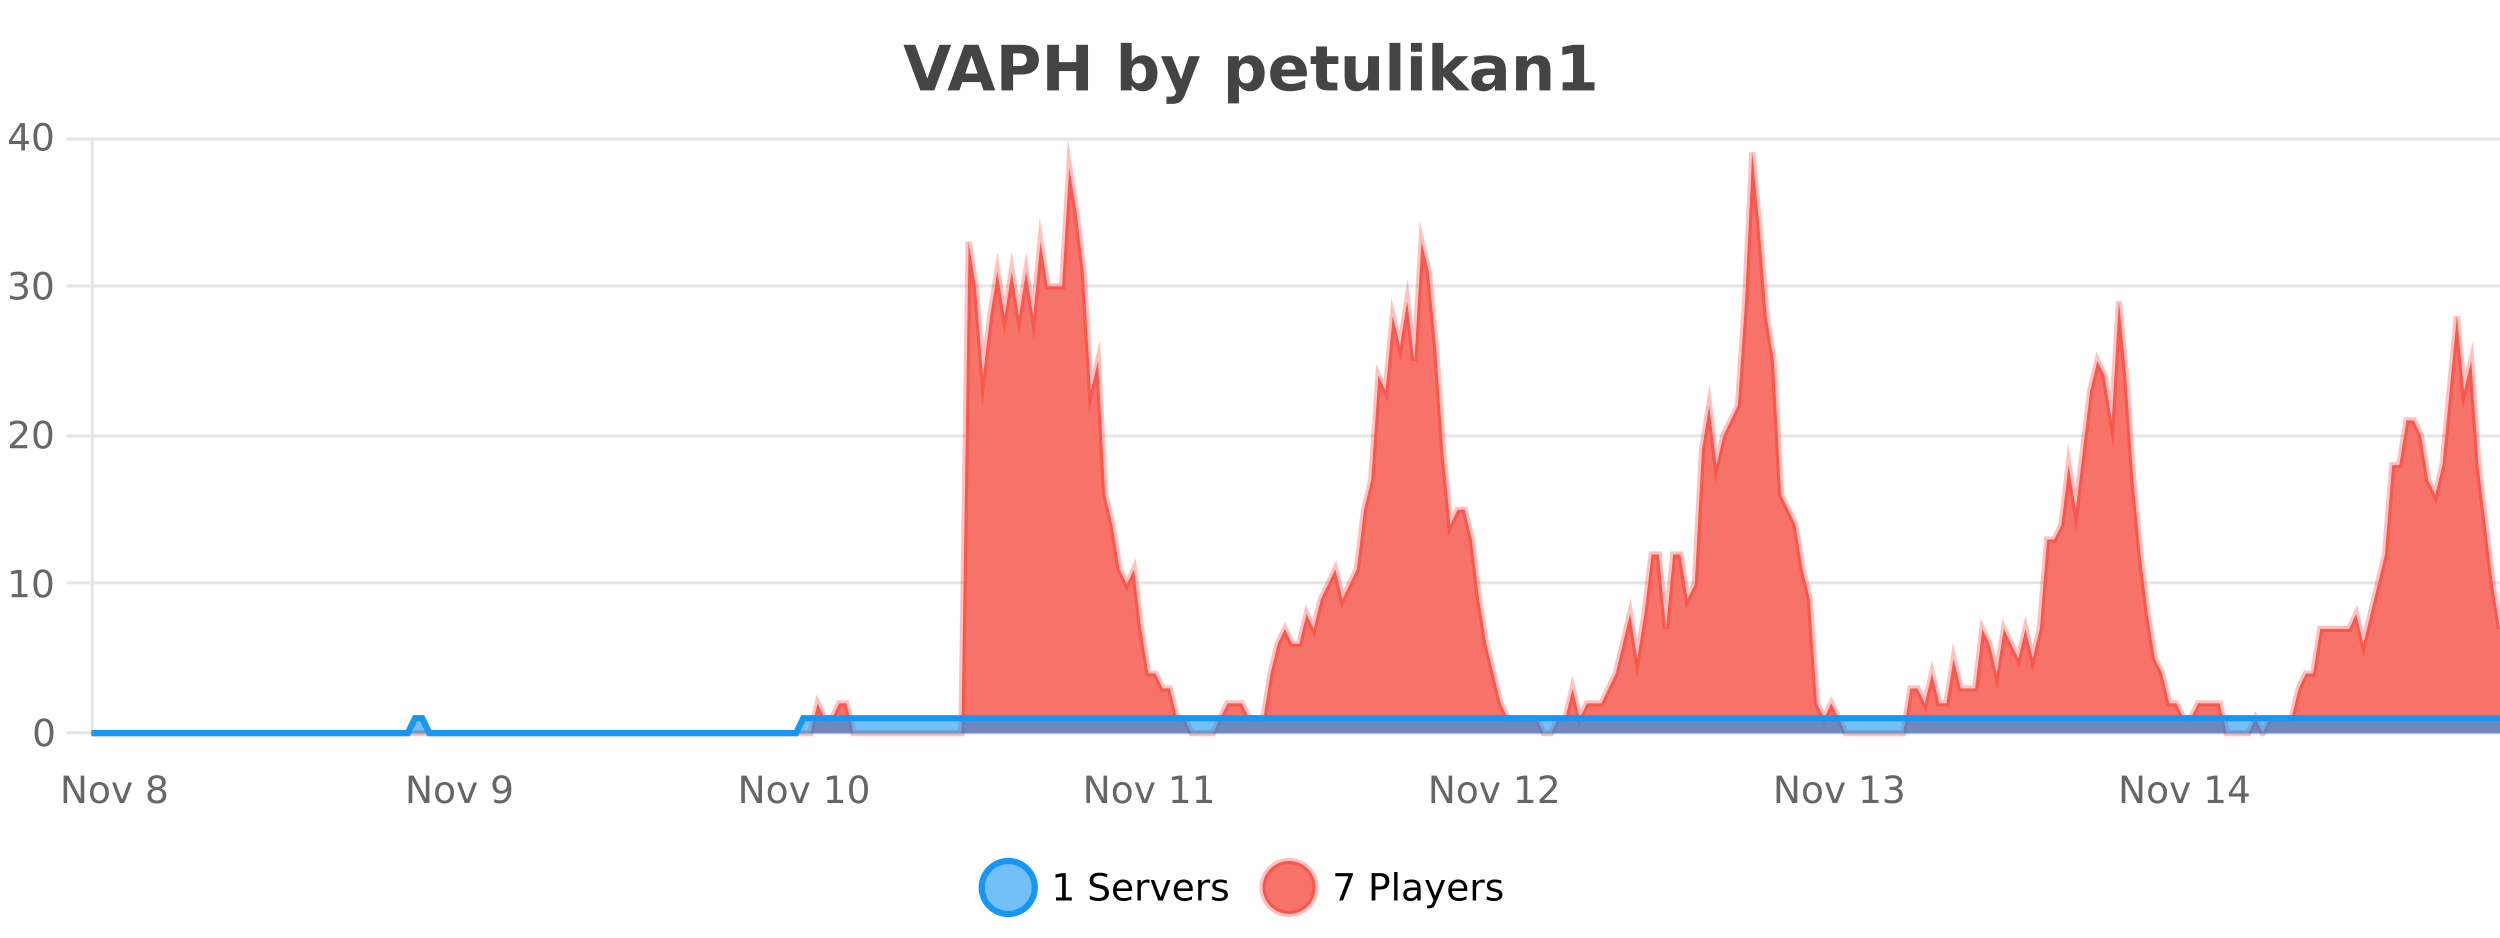 <?xml version="1.0" encoding="UTF-8"?>
<svg xmlns="http://www.w3.org/2000/svg" xmlns:xlink="http://www.w3.org/1999/xlink" width="800pt" height="300pt" viewBox="0 0 800 300" version="1.1">
<defs>
<clipPath id="clip1">
  <path d="M 285 263 L 360 263 L 360 300 L 285 300 Z M 285 263 "/>
</clipPath>
<clipPath id="clip2">
  <path d="M 375 263 L 450 263 L 450 300 L 375 300 Z M 375 263 "/>
</clipPath>
<clipPath id="clip3">
  <path d="M 29.27 48 L 800 48 L 800 234.602 L 29.27 234.602 Z M 29.27 48 "/>
</clipPath>
<clipPath id="clip4">
  <path d="M 28.27 43 L 800 43 L 800 235.602 L 28.27 235.602 Z M 28.27 43 "/>
</clipPath>
<clipPath id="clip5">
  <path d="M 29.27 229 L 800 229 L 800 234.602 L 29.27 234.602 Z M 29.27 229 "/>
</clipPath>
<clipPath id="clip6">
  <path d="M 28.27 201 L 800 201 L 800 235.602 L 28.27 235.602 Z M 28.27 201 "/>
</clipPath>
</defs>
<g id="surface85096">
<rect x="0" y="0" width="800" height="300" style="fill:rgb(100%,100%,100%);fill-opacity:1;stroke:none;"/>
<path style="fill:none;stroke-width:1;stroke-linecap:butt;stroke-linejoin:miter;stroke:rgb(0%,0%,0%);stroke-opacity:0.098;stroke-miterlimit:10;" d="M 30 234.5 L 800 234.5 "/>
<path style="fill:none;stroke-width:1;stroke-linecap:butt;stroke-linejoin:miter;stroke:rgb(0%,0%,0%);stroke-opacity:0.098;stroke-miterlimit:10;" d="M 21.27 234.5 L 29 234.5 "/>
<path style="fill:none;stroke-width:1;stroke-linecap:butt;stroke-linejoin:miter;stroke:rgb(0%,0%,0%);stroke-opacity:0.098;stroke-miterlimit:10;" d="M 30 186.5 L 800 186.5 "/>
<path style="fill:none;stroke-width:1;stroke-linecap:butt;stroke-linejoin:miter;stroke:rgb(0%,0%,0%);stroke-opacity:0.098;stroke-miterlimit:10;" d="M 21.27 186.5 L 29 186.5 "/>
<path style="fill:none;stroke-width:1;stroke-linecap:butt;stroke-linejoin:miter;stroke:rgb(0%,0%,0%);stroke-opacity:0.098;stroke-miterlimit:10;" d="M 30 139.5 L 800 139.5 "/>
<path style="fill:none;stroke-width:1;stroke-linecap:butt;stroke-linejoin:miter;stroke:rgb(0%,0%,0%);stroke-opacity:0.098;stroke-miterlimit:10;" d="M 21.27 139.5 L 29 139.5 "/>
<path style="fill:none;stroke-width:1;stroke-linecap:butt;stroke-linejoin:miter;stroke:rgb(0%,0%,0%);stroke-opacity:0.098;stroke-miterlimit:10;" d="M 30 91.5 L 800 91.5 "/>
<path style="fill:none;stroke-width:1;stroke-linecap:butt;stroke-linejoin:miter;stroke:rgb(0%,0%,0%);stroke-opacity:0.098;stroke-miterlimit:10;" d="M 21.27 91.5 L 29 91.5 "/>
<path style="fill:none;stroke-width:1;stroke-linecap:butt;stroke-linejoin:miter;stroke:rgb(0%,0%,0%);stroke-opacity:0.098;stroke-miterlimit:10;" d="M 30 44.5 L 800 44.5 "/>
<path style="fill:none;stroke-width:1;stroke-linecap:butt;stroke-linejoin:miter;stroke:rgb(0%,0%,0%);stroke-opacity:0.098;stroke-miterlimit:10;" d="M 21.27 44.5 L 29 44.5 "/>
<path style=" stroke:none;fill-rule:nonzero;fill:rgb(9.02%,58.824%,95.294%);fill-opacity:0.6;" d="M 331.121 284 C 331.121 288.688 327.324 292.484 322.637 292.484 C 317.953 292.484 314.152 288.688 314.152 284 C 314.152 279.312 317.953 275.516 322.637 275.516 C 327.324 275.516 331.121 279.312 331.121 284 Z M 331.121 284 "/>
<g clip-path="url(#clip1)" clip-rule="nonzero">
<path style="fill:none;stroke-width:2;stroke-linecap:butt;stroke-linejoin:miter;stroke:rgb(9.02%,58.824%,95.294%);stroke-opacity:1;stroke-miterlimit:10;" d="M 331.121 284 C 331.121 288.688 327.324 292.484 322.637 292.484 C 317.953 292.484 314.152 288.688 314.152 284 C 314.152 279.312 317.953 275.516 322.637 275.516 C 327.324 275.516 331.121 279.312 331.121 284 Z M 331.121 284 "/>
</g>
<path style=" stroke:none;fill-rule:nonzero;fill:rgb(0%,0%,0%);fill-opacity:1;" d="M 337.938 287.156 L 339.875 287.156 L 339.875 280.484 L 337.766 280.906 L 337.766 279.828 L 339.859 279.406 L 341.047 279.406 L 341.047 287.156 L 342.984 287.156 L 342.984 288.156 L 337.938 288.156 Z M 354.32 279.688 L 354.32 280.844 C 353.871 280.637 353.445 280.48 353.039 280.375 C 352.641 280.262 352.262 280.203 351.898 280.203 C 351.25 280.203 350.75 280.328 350.398 280.578 C 350.055 280.828 349.883 281.188 349.883 281.656 C 349.883 282.043 349.996 282.336 350.227 282.531 C 350.453 282.73 350.898 282.887 351.555 283 L 352.258 283.156 C 353.141 283.324 353.793 283.621 354.211 284.047 C 354.637 284.465 354.852 285.027 354.852 285.734 C 354.852 286.59 354.562 287.234 353.992 287.672 C 353.43 288.109 352.594 288.328 351.492 288.328 C 351.086 288.328 350.648 288.281 350.18 288.188 C 349.711 288.094 349.227 287.953 348.727 287.766 L 348.727 286.547 C 349.203 286.82 349.672 287.023 350.133 287.156 C 350.602 287.293 351.055 287.359 351.492 287.359 C 352.168 287.359 352.688 287.23 353.055 286.969 C 353.43 286.699 353.617 286.32 353.617 285.828 C 353.617 285.402 353.48 285.07 353.211 284.828 C 352.949 284.578 352.516 284.398 351.914 284.281 L 351.195 284.141 C 350.309 283.965 349.668 283.688 349.273 283.312 C 348.887 282.938 348.695 282.418 348.695 281.75 C 348.695 280.969 348.965 280.359 349.508 279.922 C 350.047 279.477 350.797 279.25 351.758 279.25 C 352.172 279.25 352.59 279.289 353.008 279.359 C 353.434 279.434 353.871 279.543 354.32 279.688 Z M 362.266 284.609 L 362.266 285.125 L 357.297 285.125 C 357.348 285.875 357.57 286.445 357.969 286.828 C 358.375 287.215 358.93 287.406 359.641 287.406 C 360.055 287.406 360.457 287.359 360.844 287.266 C 361.238 287.164 361.629 287.008 362.016 286.797 L 362.016 287.828 C 361.617 287.984 361.219 288.105 360.812 288.188 C 360.406 288.281 359.992 288.328 359.578 288.328 C 358.535 288.328 357.707 288.027 357.094 287.422 C 356.477 286.809 356.172 285.98 356.172 284.938 C 356.172 283.867 356.461 283.016 357.047 282.391 C 357.629 281.758 358.41 281.438 359.391 281.438 C 360.273 281.438 360.973 281.727 361.484 282.297 C 362.004 282.859 362.266 283.633 362.266 284.609 Z M 361.188 284.281 C 361.176 283.699 361.008 283.23 360.688 282.875 C 360.363 282.523 359.938 282.344 359.406 282.344 C 358.801 282.344 358.316 282.516 357.953 282.859 C 357.598 283.203 357.395 283.684 357.344 284.297 Z M 367.836 282.594 C 367.711 282.531 367.574 282.484 367.43 282.453 C 367.293 282.414 367.137 282.391 366.961 282.391 C 366.355 282.391 365.887 282.59 365.555 282.984 C 365.23 283.383 365.07 283.953 365.07 284.703 L 365.07 288.156 L 363.992 288.156 L 363.992 281.594 L 365.07 281.594 L 365.07 282.609 C 365.297 282.215 365.594 281.922 365.961 281.734 C 366.324 281.539 366.766 281.438 367.289 281.438 C 367.359 281.438 367.438 281.445 367.523 281.453 C 367.617 281.465 367.715 281.48 367.82 281.5 Z M 368.195 281.594 L 369.336 281.594 L 371.383 287.094 L 373.445 281.594 L 374.586 281.594 L 372.117 288.156 L 370.648 288.156 Z M 381.688 284.609 L 381.688 285.125 L 376.719 285.125 C 376.77 285.875 376.992 286.445 377.391 286.828 C 377.797 287.215 378.352 287.406 379.062 287.406 C 379.477 287.406 379.879 287.359 380.266 287.266 C 380.66 287.164 381.051 287.008 381.438 286.797 L 381.438 287.828 C 381.039 287.984 380.641 288.105 380.234 288.188 C 379.828 288.281 379.414 288.328 379 288.328 C 377.957 288.328 377.129 288.027 376.516 287.422 C 375.898 286.809 375.594 285.98 375.594 284.938 C 375.594 283.867 375.883 283.016 376.469 282.391 C 377.051 281.758 377.832 281.438 378.812 281.438 C 379.695 281.438 380.395 281.727 380.906 282.297 C 381.426 282.859 381.688 283.633 381.688 284.609 Z M 380.609 284.281 C 380.598 283.699 380.43 283.23 380.109 282.875 C 379.785 282.523 379.359 282.344 378.828 282.344 C 378.223 282.344 377.738 282.516 377.375 282.859 C 377.02 283.203 376.816 283.684 376.766 284.297 Z M 387.258 282.594 C 387.133 282.531 386.996 282.484 386.852 282.453 C 386.715 282.414 386.559 282.391 386.383 282.391 C 385.777 282.391 385.309 282.59 384.977 282.984 C 384.652 283.383 384.492 283.953 384.492 284.703 L 384.492 288.156 L 383.414 288.156 L 383.414 281.594 L 384.492 281.594 L 384.492 282.609 C 384.719 282.215 385.016 281.922 385.383 281.734 C 385.746 281.539 386.188 281.438 386.711 281.438 C 386.781 281.438 386.859 281.445 386.945 281.453 C 387.039 281.465 387.137 281.48 387.242 281.5 Z M 392.562 281.781 L 392.562 282.812 C 392.258 282.656 391.941 282.543 391.609 282.469 C 391.285 282.387 390.945 282.344 390.594 282.344 C 390.062 282.344 389.66 282.43 389.391 282.594 C 389.117 282.75 388.984 282.996 388.984 283.328 C 388.984 283.578 389.078 283.777 389.266 283.922 C 389.461 284.059 389.852 284.188 390.438 284.312 L 390.797 284.406 C 391.566 284.562 392.113 284.793 392.438 285.094 C 392.758 285.398 392.922 285.812 392.922 286.344 C 392.922 286.961 392.676 287.445 392.188 287.797 C 391.707 288.152 391.047 288.328 390.203 288.328 C 389.848 288.328 389.477 288.289 389.094 288.219 C 388.719 288.156 388.32 288.059 387.906 287.922 L 387.906 286.797 C 388.301 287.008 388.691 287.164 389.078 287.266 C 389.461 287.371 389.848 287.422 390.234 287.422 C 390.734 287.422 391.117 287.34 391.391 287.172 C 391.672 286.996 391.812 286.746 391.812 286.422 C 391.812 286.133 391.711 285.906 391.516 285.75 C 391.316 285.594 390.883 285.445 390.219 285.297 L 389.844 285.219 C 389.176 285.074 388.691 284.855 388.391 284.562 C 388.098 284.273 387.953 283.875 387.953 283.375 C 387.953 282.75 388.172 282.273 388.609 281.938 C 389.047 281.605 389.664 281.438 390.469 281.438 C 390.863 281.438 391.238 281.469 391.594 281.531 C 391.945 281.586 392.27 281.668 392.562 281.781 Z M 332.637 277.016 "/>
<path style=" stroke:none;fill-rule:nonzero;fill:rgb(96.863%,44.706%,40.784%);fill-opacity:1;" d="M 420.988 284 C 420.988 288.688 417.191 292.484 412.504 292.484 C 407.82 292.484 404.02 288.688 404.02 284 C 404.02 279.312 407.82 275.516 412.504 275.516 C 417.191 275.516 420.988 279.312 420.988 284 Z M 420.988 284 "/>
<g clip-path="url(#clip2)" clip-rule="nonzero">
<path style="fill:none;stroke-width:2;stroke-linecap:butt;stroke-linejoin:miter;stroke:rgb(100%,4.706%,0%);stroke-opacity:0.247;stroke-miterlimit:10;" d="M 420.988 284 C 420.988 288.688 417.191 292.484 412.504 292.484 C 407.82 292.484 404.02 288.688 404.02 284 C 404.02 279.312 407.82 275.516 412.504 275.516 C 417.191 275.516 420.988 279.312 420.988 284 Z M 420.988 284 "/>
</g>
<path style=" stroke:none;fill-rule:nonzero;fill:rgb(0%,0%,0%);fill-opacity:1;" d="M 427.305 279.406 L 432.93 279.406 L 432.93 279.906 L 429.758 288.156 L 428.523 288.156 L 431.508 280.406 L 427.305 280.406 Z M 440.125 280.375 L 440.125 283.672 L 441.609 283.672 C 442.16 283.672 442.586 283.531 442.891 283.25 C 443.191 282.961 443.344 282.547 443.344 282.016 C 443.344 281.496 443.191 281.094 442.891 280.812 C 442.586 280.523 442.16 280.375 441.609 280.375 Z M 438.938 279.406 L 441.609 279.406 C 442.598 279.406 443.344 279.633 443.844 280.078 C 444.344 280.516 444.594 281.164 444.594 282.016 C 444.594 282.883 444.344 283.539 443.844 283.984 C 443.344 284.422 442.598 284.641 441.609 284.641 L 440.125 284.641 L 440.125 288.156 L 438.938 288.156 Z M 446.129 279.031 L 447.207 279.031 L 447.207 288.156 L 446.129 288.156 Z M 452.445 284.859 C 451.578 284.859 450.977 284.961 450.633 285.156 C 450.297 285.355 450.133 285.695 450.133 286.172 C 450.133 286.559 450.258 286.867 450.508 287.094 C 450.766 287.312 451.109 287.422 451.539 287.422 C 452.141 287.422 452.621 287.215 452.977 286.797 C 453.34 286.371 453.523 285.805 453.523 285.094 L 453.523 284.859 Z M 454.602 284.406 L 454.602 288.156 L 453.523 288.156 L 453.523 287.156 C 453.273 287.555 452.965 287.852 452.602 288.047 C 452.234 288.234 451.789 288.328 451.258 288.328 C 450.578 288.328 450.043 288.141 449.648 287.766 C 449.25 287.383 449.055 286.875 449.055 286.25 C 449.055 285.512 449.297 284.953 449.789 284.578 C 450.289 284.203 451.027 284.016 452.008 284.016 L 453.523 284.016 L 453.523 283.906 C 453.523 283.406 453.355 283.023 453.023 282.75 C 452.699 282.48 452.246 282.344 451.664 282.344 C 451.289 282.344 450.918 282.391 450.555 282.484 C 450.199 282.578 449.859 282.715 449.539 282.891 L 449.539 281.891 C 449.934 281.734 450.312 281.621 450.68 281.547 C 451.055 281.477 451.418 281.438 451.773 281.438 C 452.719 281.438 453.43 281.684 453.898 282.172 C 454.367 282.664 454.602 283.406 454.602 284.406 Z M 459.551 288.766 C 459.246 289.547 458.949 290.055 458.66 290.297 C 458.367 290.535 457.98 290.656 457.504 290.656 L 456.645 290.656 L 456.645 289.75 L 457.27 289.75 C 457.57 289.75 457.801 289.676 457.957 289.531 C 458.121 289.395 458.305 289.066 458.504 288.547 L 458.707 288.047 L 456.051 281.594 L 457.191 281.594 L 459.238 286.719 L 461.301 281.594 L 462.441 281.594 Z M 469.543 284.609 L 469.543 285.125 L 464.574 285.125 C 464.625 285.875 464.848 286.445 465.246 286.828 C 465.652 287.215 466.207 287.406 466.918 287.406 C 467.332 287.406 467.734 287.359 468.121 287.266 C 468.516 287.164 468.906 287.008 469.293 286.797 L 469.293 287.828 C 468.895 287.984 468.496 288.105 468.09 288.188 C 467.684 288.281 467.27 288.328 466.855 288.328 C 465.812 288.328 464.984 288.027 464.371 287.422 C 463.754 286.809 463.449 285.98 463.449 284.938 C 463.449 283.867 463.738 283.016 464.324 282.391 C 464.906 281.758 465.688 281.438 466.668 281.438 C 467.551 281.438 468.25 281.727 468.762 282.297 C 469.281 282.859 469.543 283.633 469.543 284.609 Z M 468.465 284.281 C 468.453 283.699 468.285 283.23 467.965 282.875 C 467.641 282.523 467.215 282.344 466.684 282.344 C 466.078 282.344 465.594 282.516 465.23 282.859 C 464.875 283.203 464.672 283.684 464.621 284.297 Z M 475.113 282.594 C 474.988 282.531 474.852 282.484 474.707 282.453 C 474.57 282.414 474.414 282.391 474.238 282.391 C 473.633 282.391 473.164 282.59 472.832 282.984 C 472.508 283.383 472.348 283.953 472.348 284.703 L 472.348 288.156 L 471.27 288.156 L 471.27 281.594 L 472.348 281.594 L 472.348 282.609 C 472.574 282.215 472.871 281.922 473.238 281.734 C 473.602 281.539 474.043 281.438 474.566 281.438 C 474.637 281.438 474.715 281.445 474.801 281.453 C 474.895 281.465 474.992 281.48 475.098 281.5 Z M 480.422 281.781 L 480.422 282.812 C 480.117 282.656 479.801 282.543 479.469 282.469 C 479.145 282.387 478.805 282.344 478.453 282.344 C 477.922 282.344 477.52 282.43 477.25 282.594 C 476.977 282.75 476.844 282.996 476.844 283.328 C 476.844 283.578 476.938 283.777 477.125 283.922 C 477.32 284.059 477.711 284.188 478.297 284.312 L 478.656 284.406 C 479.426 284.562 479.973 284.793 480.297 285.094 C 480.617 285.398 480.781 285.812 480.781 286.344 C 480.781 286.961 480.535 287.445 480.047 287.797 C 479.566 288.152 478.906 288.328 478.062 288.328 C 477.707 288.328 477.336 288.289 476.953 288.219 C 476.578 288.156 476.18 288.059 475.766 287.922 L 475.766 286.797 C 476.16 287.008 476.551 287.164 476.938 287.266 C 477.32 287.371 477.707 287.422 478.094 287.422 C 478.594 287.422 478.977 287.34 479.25 287.172 C 479.531 286.996 479.672 286.746 479.672 286.422 C 479.672 286.133 479.57 285.906 479.375 285.75 C 479.176 285.594 478.742 285.445 478.078 285.297 L 477.703 285.219 C 477.035 285.074 476.551 284.855 476.25 284.562 C 475.957 284.273 475.812 283.875 475.812 283.375 C 475.812 282.75 476.031 282.273 476.469 281.938 C 476.906 281.605 477.523 281.438 478.328 281.438 C 478.723 281.438 479.098 281.469 479.453 281.531 C 479.805 281.586 480.129 281.668 480.422 281.781 Z M 422.504 277.016 "/>
<path style=" stroke:none;fill-rule:nonzero;fill:rgb(26.667%,26.667%,26.667%);fill-opacity:1;" d="M 289.094 14.344 L 292.875 14.344 L 296.75 25.109 L 300.609 14.344 L 304.375 14.344 L 298.984 28.922 L 294.5 28.922 Z M 313.809 26.266 L 307.934 26.266 L 306.996 28.922 L 303.215 28.922 L 308.621 14.344 L 313.105 14.344 L 318.496 28.922 L 314.73 28.922 Z M 308.871 23.562 L 312.855 23.562 L 310.871 17.766 Z M 320.445 14.344 L 326.68 14.344 C 328.531 14.344 329.953 14.758 330.945 15.578 C 331.945 16.402 332.445 17.574 332.445 19.094 C 332.445 20.625 331.945 21.805 330.945 22.625 C 329.953 23.449 328.531 23.859 326.68 23.859 L 324.195 23.859 L 324.195 28.922 L 320.445 28.922 Z M 324.195 17.062 L 324.195 21.141 L 326.273 21.141 C 327 21.141 327.562 20.965 327.961 20.609 C 328.367 20.258 328.57 19.75 328.57 19.094 C 328.57 18.449 328.367 17.949 327.961 17.594 C 327.562 17.242 327 17.062 326.273 17.062 Z M 335.102 14.344 L 338.852 14.344 L 338.852 19.891 L 344.398 19.891 L 344.398 14.344 L 348.164 14.344 L 348.164 28.922 L 344.398 28.922 L 344.398 22.734 L 338.852 22.734 L 338.852 28.922 L 335.102 28.922 Z M 364.461 26.672 C 365.211 26.672 365.781 26.402 366.18 25.859 C 366.574 25.309 366.773 24.512 366.773 23.469 C 366.773 22.43 366.574 21.637 366.18 21.094 C 365.781 20.543 365.211 20.266 364.461 20.266 C 363.711 20.266 363.133 20.543 362.727 21.094 C 362.328 21.637 362.133 22.43 362.133 23.469 C 362.133 24.5 362.328 25.293 362.727 25.844 C 363.133 26.398 363.711 26.672 364.461 26.672 Z M 362.133 19.578 C 362.621 18.945 363.156 18.477 363.742 18.172 C 364.324 17.871 364.996 17.719 365.758 17.719 C 367.109 17.719 368.219 18.258 369.086 19.328 C 369.949 20.402 370.383 21.781 370.383 23.469 C 370.383 25.148 369.949 26.523 369.086 27.594 C 368.219 28.668 367.109 29.203 365.758 29.203 C 364.996 29.203 364.324 29.051 363.742 28.75 C 363.156 28.449 362.621 27.98 362.133 27.344 L 362.133 28.922 L 358.648 28.922 L 358.648 13.719 L 362.133 13.719 Z M 371.523 17.984 L 375.008 17.984 L 377.961 25.406 L 380.461 17.984 L 383.945 17.984 L 379.352 29.953 C 378.891 31.172 378.352 32.02 377.727 32.5 C 377.109 32.988 376.305 33.234 375.305 33.234 L 373.273 33.234 L 373.273 30.938 L 374.367 30.938 C 374.961 30.938 375.391 30.844 375.664 30.656 C 375.934 30.469 376.141 30.129 376.289 29.641 L 376.398 29.344 Z M 396.445 27.344 L 396.445 33.078 L 392.961 33.078 L 392.961 17.984 L 396.445 17.984 L 396.445 19.578 C 396.934 18.945 397.469 18.477 398.055 18.172 C 398.637 17.871 399.309 17.719 400.07 17.719 C 401.422 17.719 402.531 18.258 403.398 19.328 C 404.262 20.402 404.695 21.781 404.695 23.469 C 404.695 25.148 404.262 26.523 403.398 27.594 C 402.531 28.668 401.422 29.203 400.07 29.203 C 399.309 29.203 398.637 29.051 398.055 28.75 C 397.469 28.449 396.934 27.98 396.445 27.344 Z M 398.773 20.266 C 398.023 20.266 397.445 20.543 397.039 21.094 C 396.641 21.637 396.445 22.43 396.445 23.469 C 396.445 24.5 396.641 25.293 397.039 25.844 C 397.445 26.398 398.023 26.672 398.773 26.672 C 399.523 26.672 400.094 26.402 400.492 25.859 C 400.887 25.309 401.086 24.512 401.086 23.469 C 401.086 22.43 400.887 21.637 400.492 21.094 C 400.094 20.543 399.523 20.266 398.773 20.266 Z M 418.188 23.422 L 418.188 24.422 L 410.016 24.422 C 410.098 25.246 410.395 25.859 410.906 26.266 C 411.414 26.672 412.125 26.875 413.031 26.875 C 413.77 26.875 414.523 26.766 415.297 26.547 C 416.066 26.328 416.859 26 417.672 25.562 L 417.672 28.25 C 416.848 28.562 416.02 28.797 415.188 28.953 C 414.363 29.117 413.539 29.203 412.719 29.203 C 410.738 29.203 409.195 28.703 408.094 27.703 C 407 26.695 406.453 25.281 406.453 23.469 C 406.453 21.68 406.988 20.273 408.062 19.25 C 409.145 18.23 410.629 17.719 412.516 17.719 C 414.234 17.719 415.609 18.242 416.641 19.281 C 417.672 20.312 418.188 21.695 418.188 23.422 Z M 414.594 22.266 C 414.594 21.602 414.398 21.062 414.016 20.656 C 413.629 20.25 413.125 20.047 412.5 20.047 C 411.82 20.047 411.27 20.242 410.844 20.625 C 410.426 21 410.164 21.547 410.062 22.266 Z M 424.656 14.875 L 424.656 17.984 L 428.266 17.984 L 428.266 20.484 L 424.656 20.484 L 424.656 25.125 C 424.656 25.637 424.754 25.98 424.953 26.156 C 425.16 26.336 425.562 26.422 426.156 26.422 L 427.953 26.422 L 427.953 28.922 L 424.953 28.922 C 423.578 28.922 422.598 28.637 422.016 28.062 C 421.441 27.48 421.156 26.5 421.156 25.125 L 421.156 20.484 L 419.422 20.484 L 419.422 17.984 L 421.156 17.984 L 421.156 14.875 Z M 430.281 24.656 L 430.281 17.984 L 433.797 17.984 L 433.797 19.078 C 433.797 19.672 433.789 20.418 433.781 21.312 C 433.781 22.211 433.781 22.805 433.781 23.094 C 433.781 23.98 433.801 24.617 433.844 25 C 433.895 25.387 433.973 25.668 434.078 25.844 C 434.223 26.074 434.41 26.25 434.641 26.375 C 434.867 26.5 435.133 26.562 435.438 26.562 C 436.164 26.562 436.738 26.281 437.156 25.719 C 437.57 25.156 437.781 24.383 437.781 23.391 L 437.781 17.984 L 441.281 17.984 L 441.281 28.922 L 437.781 28.922 L 437.781 27.344 C 437.25 27.98 436.688 28.449 436.094 28.75 C 435.508 29.051 434.863 29.203 434.156 29.203 C 432.895 29.203 431.93 28.82 431.266 28.047 C 430.609 27.266 430.281 26.137 430.281 24.656 Z M 444.641 13.719 L 448.125 13.719 L 448.125 28.922 L 444.641 28.922 Z M 451.5 17.984 L 454.984 17.984 L 454.984 28.922 L 451.5 28.922 Z M 451.5 13.719 L 454.984 13.719 L 454.984 16.578 L 451.5 16.578 Z M 458.352 13.719 L 461.836 13.719 L 461.836 22 L 465.867 17.984 L 469.93 17.984 L 464.586 23 L 470.352 28.922 L 466.102 28.922 L 461.836 24.359 L 461.836 28.922 L 458.352 28.922 Z M 476.547 24 C 475.816 24 475.27 24.125 474.906 24.375 C 474.539 24.617 474.359 24.98 474.359 25.469 C 474.359 25.906 474.504 26.25 474.797 26.5 C 475.098 26.75 475.508 26.875 476.031 26.875 C 476.688 26.875 477.238 26.641 477.688 26.172 C 478.145 25.703 478.375 25.117 478.375 24.406 L 478.375 24 Z M 481.891 22.688 L 481.891 28.922 L 478.375 28.922 L 478.375 27.297 C 477.906 27.965 477.375 28.449 476.781 28.75 C 476.195 29.051 475.484 29.203 474.641 29.203 C 473.516 29.203 472.598 28.875 471.891 28.219 C 471.18 27.555 470.828 26.695 470.828 25.641 C 470.828 24.359 471.266 23.422 472.141 22.828 C 473.023 22.227 474.414 21.922 476.312 21.922 L 478.375 21.922 L 478.375 21.641 C 478.375 21.09 478.156 20.688 477.719 20.438 C 477.281 20.18 476.598 20.047 475.672 20.047 C 474.922 20.047 474.223 20.125 473.578 20.281 C 472.93 20.43 472.332 20.648 471.781 20.938 L 471.781 18.281 C 472.531 18.094 473.281 17.953 474.031 17.859 C 474.789 17.766 475.551 17.719 476.312 17.719 C 478.281 17.719 479.703 18.109 480.578 18.891 C 481.453 19.664 481.891 20.93 481.891 22.688 Z M 496.133 22.266 L 496.133 28.922 L 492.617 28.922 L 492.617 23.828 C 492.617 22.883 492.594 22.23 492.555 21.875 C 492.512 21.512 492.438 21.246 492.336 21.078 C 492.199 20.852 492.012 20.672 491.773 20.547 C 491.543 20.422 491.277 20.359 490.977 20.359 C 490.246 20.359 489.672 20.641 489.258 21.203 C 488.84 21.766 488.633 22.547 488.633 23.547 L 488.633 28.922 L 485.148 28.922 L 485.148 17.984 L 488.633 17.984 L 488.633 19.578 C 489.164 18.945 489.727 18.477 490.32 18.172 C 490.914 17.871 491.562 17.719 492.273 17.719 C 493.543 17.719 494.5 18.109 495.148 18.891 C 495.805 19.664 496.133 20.789 496.133 22.266 Z M 500.047 26.328 L 503.375 26.328 L 503.375 16.906 L 499.953 17.609 L 499.953 15.047 L 503.344 14.344 L 506.922 14.344 L 506.922 26.328 L 510.25 26.328 L 510.25 28.922 L 500.047 28.922 Z M 289 10.359 "/>
<path style="fill:none;stroke-width:1;stroke-linecap:butt;stroke-linejoin:miter;stroke:rgb(0%,0%,0%);stroke-opacity:0.098;stroke-miterlimit:10;" d="M 29 234.5 L 801 234.5 "/>
<path style=" stroke:none;fill-rule:nonzero;fill:rgb(40%,40%,40%);fill-opacity:1;" d="M 20.344 248.203 L 21.938 248.203 L 25.828 255.516 L 25.828 248.203 L 26.969 248.203 L 26.969 256.953 L 25.375 256.953 L 21.5 249.641 L 21.5 256.953 L 20.344 256.953 Z M 31.82 251.141 C 31.246 251.141 30.789 251.371 30.445 251.828 C 30.109 252.277 29.945 252.891 29.945 253.672 C 29.945 254.465 30.109 255.086 30.445 255.531 C 30.777 255.98 31.234 256.203 31.82 256.203 C 32.391 256.203 32.844 255.98 33.18 255.531 C 33.523 255.074 33.695 254.453 33.695 253.672 C 33.695 252.902 33.523 252.289 33.18 251.828 C 32.844 251.371 32.391 251.141 31.82 251.141 Z M 31.82 250.234 C 32.758 250.234 33.492 250.543 34.023 251.156 C 34.562 251.762 34.836 252.602 34.836 253.672 C 34.836 254.746 34.562 255.59 34.023 256.203 C 33.492 256.82 32.758 257.125 31.82 257.125 C 30.883 257.125 30.141 256.82 29.602 256.203 C 29.07 255.59 28.805 254.746 28.805 253.672 C 28.805 252.602 29.07 251.762 29.602 251.156 C 30.141 250.543 30.883 250.234 31.82 250.234 Z M 35.852 250.391 L 36.992 250.391 L 39.039 255.891 L 41.102 250.391 L 42.242 250.391 L 39.773 256.953 L 38.305 256.953 Z M 50.219 252.797 C 49.656 252.797 49.211 252.949 48.891 253.25 C 48.566 253.555 48.406 253.965 48.406 254.484 C 48.406 255.016 48.566 255.434 48.891 255.734 C 49.211 256.039 49.656 256.188 50.219 256.188 C 50.781 256.188 51.223 256.039 51.547 255.734 C 51.867 255.434 52.031 255.016 52.031 254.484 C 52.031 253.965 51.867 253.555 51.547 253.25 C 51.234 252.949 50.789 252.797 50.219 252.797 Z M 49.031 252.297 C 48.531 252.172 48.133 251.938 47.844 251.594 C 47.562 251.242 47.422 250.812 47.422 250.312 C 47.422 249.617 47.672 249.062 48.172 248.656 C 48.672 248.25 49.352 248.047 50.219 248.047 C 51.094 248.047 51.773 248.25 52.266 248.656 C 52.766 249.062 53.016 249.617 53.016 250.312 C 53.016 250.812 52.875 251.242 52.594 251.594 C 52.312 251.938 51.914 252.172 51.406 252.297 C 51.977 252.434 52.422 252.695 52.734 253.078 C 53.055 253.465 53.219 253.934 53.219 254.484 C 53.219 255.34 52.957 255.996 52.438 256.453 C 51.926 256.902 51.188 257.125 50.219 257.125 C 49.258 257.125 48.52 256.902 48 256.453 C 47.477 255.996 47.219 255.34 47.219 254.484 C 47.219 253.934 47.379 253.465 47.703 253.078 C 48.023 252.695 48.469 252.434 49.031 252.297 Z M 48.609 250.422 C 48.609 250.883 48.75 251.234 49.031 251.484 C 49.312 251.734 49.707 251.859 50.219 251.859 C 50.727 251.859 51.125 251.734 51.406 251.484 C 51.695 251.234 51.844 250.883 51.844 250.422 C 51.844 249.977 51.695 249.625 51.406 249.375 C 51.125 249.117 50.727 248.984 50.219 248.984 C 49.707 248.984 49.312 249.117 49.031 249.375 C 48.75 249.625 48.609 249.977 48.609 250.422 Z M 19.172 245.816 "/>
<path style=" stroke:none;fill-rule:nonzero;fill:rgb(40%,40%,40%);fill-opacity:1;" d="M 130.777 248.203 L 132.371 248.203 L 136.262 255.516 L 136.262 248.203 L 137.402 248.203 L 137.402 256.953 L 135.809 256.953 L 131.934 249.641 L 131.934 256.953 L 130.777 256.953 Z M 142.254 251.141 C 141.68 251.141 141.223 251.371 140.879 251.828 C 140.543 252.277 140.379 252.891 140.379 253.672 C 140.379 254.465 140.543 255.086 140.879 255.531 C 141.211 255.98 141.668 256.203 142.254 256.203 C 142.824 256.203 143.277 255.98 143.613 255.531 C 143.957 255.074 144.129 254.453 144.129 253.672 C 144.129 252.902 143.957 252.289 143.613 251.828 C 143.277 251.371 142.824 251.141 142.254 251.141 Z M 142.254 250.234 C 143.191 250.234 143.926 250.543 144.457 251.156 C 144.996 251.762 145.27 252.602 145.27 253.672 C 145.27 254.746 144.996 255.59 144.457 256.203 C 143.926 256.82 143.191 257.125 142.254 257.125 C 141.316 257.125 140.574 256.82 140.035 256.203 C 139.504 255.59 139.238 254.746 139.238 253.672 C 139.238 252.602 139.504 251.762 140.035 251.156 C 140.574 250.543 141.316 250.234 142.254 250.234 Z M 146.281 250.391 L 147.422 250.391 L 149.469 255.891 L 151.531 250.391 L 152.672 250.391 L 150.203 256.953 L 148.734 256.953 Z M 158.152 256.766 L 158.152 255.688 C 158.453 255.836 158.754 255.945 159.059 256.016 C 159.359 256.09 159.66 256.125 159.965 256.125 C 160.746 256.125 161.34 255.867 161.746 255.344 C 162.16 254.812 162.395 254.012 162.449 252.938 C 162.23 253.281 161.941 253.543 161.59 253.719 C 161.246 253.898 160.859 253.984 160.434 253.984 C 159.559 253.984 158.863 253.727 158.355 253.203 C 157.844 252.672 157.59 251.945 157.59 251.016 C 157.59 250.121 157.855 249.402 158.387 248.859 C 158.918 248.32 159.625 248.047 160.512 248.047 C 161.52 248.047 162.293 248.438 162.824 249.219 C 163.363 249.992 163.637 251.117 163.637 252.594 C 163.637 253.969 163.309 255.07 162.652 255.891 C 161.996 256.715 161.113 257.125 160.012 257.125 C 159.707 257.125 159.406 257.094 159.105 257.031 C 158.801 256.977 158.484 256.891 158.152 256.766 Z M 160.512 253.062 C 161.043 253.062 161.465 252.883 161.777 252.516 C 162.09 252.152 162.246 251.652 162.246 251.016 C 162.246 250.391 162.09 249.898 161.777 249.531 C 161.465 249.168 161.043 248.984 160.512 248.984 C 159.98 248.984 159.559 249.168 159.246 249.531 C 158.941 249.898 158.793 250.391 158.793 251.016 C 158.793 251.652 158.941 252.152 159.246 252.516 C 159.559 252.883 159.98 253.062 160.512 253.062 Z M 129.605 245.816 "/>
<path style=" stroke:none;fill-rule:nonzero;fill:rgb(40%,40%,40%);fill-opacity:1;" d="M 237.211 248.203 L 238.805 248.203 L 242.695 255.516 L 242.695 248.203 L 243.836 248.203 L 243.836 256.953 L 242.242 256.953 L 238.367 249.641 L 238.367 256.953 L 237.211 256.953 Z M 248.688 251.141 C 248.113 251.141 247.656 251.371 247.312 251.828 C 246.977 252.277 246.812 252.891 246.812 253.672 C 246.812 254.465 246.977 255.086 247.312 255.531 C 247.645 255.98 248.102 256.203 248.688 256.203 C 249.258 256.203 249.711 255.98 250.047 255.531 C 250.391 255.074 250.562 254.453 250.562 253.672 C 250.562 252.902 250.391 252.289 250.047 251.828 C 249.711 251.371 249.258 251.141 248.688 251.141 Z M 248.688 250.234 C 249.625 250.234 250.359 250.543 250.891 251.156 C 251.43 251.762 251.703 252.602 251.703 253.672 C 251.703 254.746 251.43 255.59 250.891 256.203 C 250.359 256.82 249.625 257.125 248.688 257.125 C 247.75 257.125 247.008 256.82 246.469 256.203 C 245.938 255.59 245.672 254.746 245.672 253.672 C 245.672 252.602 245.938 251.762 246.469 251.156 C 247.008 250.543 247.75 250.234 248.688 250.234 Z M 252.719 250.391 L 253.859 250.391 L 255.906 255.891 L 257.969 250.391 L 259.109 250.391 L 256.641 256.953 L 255.172 256.953 Z M 264.758 255.953 L 266.695 255.953 L 266.695 249.281 L 264.586 249.703 L 264.586 248.625 L 266.68 248.203 L 267.867 248.203 L 267.867 255.953 L 269.805 255.953 L 269.805 256.953 L 264.758 256.953 Z M 274.719 248.984 C 274.113 248.984 273.656 249.289 273.344 249.891 C 273.039 250.484 272.891 251.387 272.891 252.594 C 272.891 253.793 273.039 254.695 273.344 255.297 C 273.656 255.891 274.113 256.188 274.719 256.188 C 275.332 256.188 275.789 255.891 276.094 255.297 C 276.406 254.695 276.562 253.793 276.562 252.594 C 276.562 251.387 276.406 250.484 276.094 249.891 C 275.789 249.289 275.332 248.984 274.719 248.984 Z M 274.719 248.047 C 275.695 248.047 276.445 248.438 276.969 249.219 C 277.488 249.992 277.75 251.117 277.75 252.594 C 277.75 254.062 277.488 255.188 276.969 255.969 C 276.445 256.742 275.695 257.125 274.719 257.125 C 273.738 257.125 272.988 256.742 272.469 255.969 C 271.957 255.188 271.703 254.062 271.703 252.594 C 271.703 251.117 271.957 249.992 272.469 249.219 C 272.988 248.438 273.738 248.047 274.719 248.047 Z M 236.039 245.816 "/>
<path style=" stroke:none;fill-rule:nonzero;fill:rgb(40%,40%,40%);fill-opacity:1;" d="M 347.641 248.203 L 349.234 248.203 L 353.125 255.516 L 353.125 248.203 L 354.266 248.203 L 354.266 256.953 L 352.672 256.953 L 348.797 249.641 L 348.797 256.953 L 347.641 256.953 Z M 359.117 251.141 C 358.543 251.141 358.086 251.371 357.742 251.828 C 357.406 252.277 357.242 252.891 357.242 253.672 C 357.242 254.465 357.406 255.086 357.742 255.531 C 358.074 255.98 358.531 256.203 359.117 256.203 C 359.688 256.203 360.141 255.98 360.477 255.531 C 360.82 255.074 360.992 254.453 360.992 253.672 C 360.992 252.902 360.82 252.289 360.477 251.828 C 360.141 251.371 359.688 251.141 359.117 251.141 Z M 359.117 250.234 C 360.055 250.234 360.789 250.543 361.32 251.156 C 361.859 251.762 362.133 252.602 362.133 253.672 C 362.133 254.746 361.859 255.59 361.32 256.203 C 360.789 256.82 360.055 257.125 359.117 257.125 C 358.18 257.125 357.438 256.82 356.898 256.203 C 356.367 255.59 356.102 254.746 356.102 253.672 C 356.102 252.602 356.367 251.762 356.898 251.156 C 357.438 250.543 358.18 250.234 359.117 250.234 Z M 363.148 250.391 L 364.289 250.391 L 366.336 255.891 L 368.398 250.391 L 369.539 250.391 L 367.07 256.953 L 365.602 256.953 Z M 375.188 255.953 L 377.125 255.953 L 377.125 249.281 L 375.016 249.703 L 375.016 248.625 L 377.109 248.203 L 378.297 248.203 L 378.297 255.953 L 380.234 255.953 L 380.234 256.953 L 375.188 256.953 Z M 382.82 255.953 L 384.758 255.953 L 384.758 249.281 L 382.648 249.703 L 382.648 248.625 L 384.742 248.203 L 385.93 248.203 L 385.93 255.953 L 387.867 255.953 L 387.867 256.953 L 382.82 256.953 Z M 346.469 245.816 "/>
<path style=" stroke:none;fill-rule:nonzero;fill:rgb(40%,40%,40%);fill-opacity:1;" d="M 458.074 248.203 L 459.668 248.203 L 463.559 255.516 L 463.559 248.203 L 464.699 248.203 L 464.699 256.953 L 463.105 256.953 L 459.23 249.641 L 459.23 256.953 L 458.074 256.953 Z M 469.551 251.141 C 468.977 251.141 468.52 251.371 468.176 251.828 C 467.84 252.277 467.676 252.891 467.676 253.672 C 467.676 254.465 467.84 255.086 468.176 255.531 C 468.508 255.98 468.965 256.203 469.551 256.203 C 470.121 256.203 470.574 255.98 470.91 255.531 C 471.254 255.074 471.426 254.453 471.426 253.672 C 471.426 252.902 471.254 252.289 470.91 251.828 C 470.574 251.371 470.121 251.141 469.551 251.141 Z M 469.551 250.234 C 470.488 250.234 471.223 250.543 471.754 251.156 C 472.293 251.762 472.566 252.602 472.566 253.672 C 472.566 254.746 472.293 255.59 471.754 256.203 C 471.223 256.82 470.488 257.125 469.551 257.125 C 468.613 257.125 467.871 256.82 467.332 256.203 C 466.801 255.59 466.535 254.746 466.535 253.672 C 466.535 252.602 466.801 251.762 467.332 251.156 C 467.871 250.543 468.613 250.234 469.551 250.234 Z M 473.578 250.391 L 474.719 250.391 L 476.766 255.891 L 478.828 250.391 L 479.969 250.391 L 477.5 256.953 L 476.031 256.953 Z M 485.621 255.953 L 487.559 255.953 L 487.559 249.281 L 485.449 249.703 L 485.449 248.625 L 487.543 248.203 L 488.73 248.203 L 488.73 255.953 L 490.668 255.953 L 490.668 256.953 L 485.621 256.953 Z M 494.07 255.953 L 498.211 255.953 L 498.211 256.953 L 492.648 256.953 L 492.648 255.953 C 493.094 255.496 493.703 254.875 494.477 254.094 C 495.258 253.305 495.746 252.793 495.945 252.562 C 496.328 252.148 496.594 251.793 496.742 251.5 C 496.898 251.199 496.977 250.906 496.977 250.625 C 496.977 250.156 496.809 249.777 496.477 249.484 C 496.152 249.195 495.73 249.047 495.211 249.047 C 494.836 249.047 494.438 249.109 494.023 249.234 C 493.617 249.359 493.18 249.559 492.711 249.828 L 492.711 248.625 C 493.188 248.438 493.633 248.297 494.039 248.203 C 494.453 248.102 494.836 248.047 495.18 248.047 C 496.086 248.047 496.809 248.277 497.352 248.734 C 497.891 249.184 498.164 249.789 498.164 250.547 C 498.164 250.902 498.094 251.242 497.961 251.562 C 497.824 251.887 497.578 252.266 497.227 252.703 C 497.121 252.82 496.809 253.148 496.289 253.688 C 495.766 254.23 495.027 254.984 494.07 255.953 Z M 456.902 245.816 "/>
<path style=" stroke:none;fill-rule:nonzero;fill:rgb(40%,40%,40%);fill-opacity:1;" d="M 568.508 248.203 L 570.102 248.203 L 573.992 255.516 L 573.992 248.203 L 575.133 248.203 L 575.133 256.953 L 573.539 256.953 L 569.664 249.641 L 569.664 256.953 L 568.508 256.953 Z M 579.984 251.141 C 579.41 251.141 578.953 251.371 578.609 251.828 C 578.273 252.277 578.109 252.891 578.109 253.672 C 578.109 254.465 578.273 255.086 578.609 255.531 C 578.941 255.98 579.398 256.203 579.984 256.203 C 580.555 256.203 581.008 255.98 581.344 255.531 C 581.688 255.074 581.859 254.453 581.859 253.672 C 581.859 252.902 581.688 252.289 581.344 251.828 C 581.008 251.371 580.555 251.141 579.984 251.141 Z M 579.984 250.234 C 580.922 250.234 581.656 250.543 582.188 251.156 C 582.727 251.762 583 252.602 583 253.672 C 583 254.746 582.727 255.59 582.188 256.203 C 581.656 256.82 580.922 257.125 579.984 257.125 C 579.047 257.125 578.305 256.82 577.766 256.203 C 577.234 255.59 576.969 254.746 576.969 253.672 C 576.969 252.602 577.234 251.762 577.766 251.156 C 578.305 250.543 579.047 250.234 579.984 250.234 Z M 584.016 250.391 L 585.156 250.391 L 587.203 255.891 L 589.266 250.391 L 590.406 250.391 L 587.938 256.953 L 586.469 256.953 Z M 596.055 255.953 L 597.992 255.953 L 597.992 249.281 L 595.883 249.703 L 595.883 248.625 L 597.977 248.203 L 599.164 248.203 L 599.164 255.953 L 601.102 255.953 L 601.102 256.953 L 596.055 256.953 Z M 607.078 252.234 C 607.641 252.359 608.078 252.617 608.391 253 C 608.711 253.375 608.875 253.844 608.875 254.406 C 608.875 255.273 608.578 255.945 607.984 256.422 C 607.391 256.891 606.547 257.125 605.453 257.125 C 605.086 257.125 604.707 257.086 604.312 257.016 C 603.926 256.945 603.531 256.836 603.125 256.688 L 603.125 255.547 C 603.445 255.734 603.801 255.883 604.188 255.984 C 604.582 256.078 604.992 256.125 605.422 256.125 C 606.16 256.125 606.723 255.98 607.109 255.688 C 607.504 255.398 607.703 254.969 607.703 254.406 C 607.703 253.898 607.52 253.496 607.156 253.203 C 606.789 252.914 606.289 252.766 605.656 252.766 L 604.625 252.766 L 604.625 251.797 L 605.703 251.797 C 606.273 251.797 606.719 251.684 607.031 251.453 C 607.344 251.215 607.5 250.875 607.5 250.438 C 607.5 249.992 607.336 249.648 607.016 249.406 C 606.703 249.168 606.25 249.047 605.656 249.047 C 605.32 249.047 604.969 249.086 604.594 249.156 C 604.227 249.219 603.82 249.324 603.375 249.469 L 603.375 248.422 C 603.832 248.297 604.254 248.203 604.641 248.141 C 605.035 248.078 605.406 248.047 605.75 248.047 C 606.656 248.047 607.367 248.25 607.891 248.656 C 608.41 249.062 608.672 249.617 608.672 250.312 C 608.672 250.805 608.531 251.215 608.25 251.547 C 607.977 251.883 607.586 252.109 607.078 252.234 Z M 567.336 245.816 "/>
<path style=" stroke:none;fill-rule:nonzero;fill:rgb(40%,40%,40%);fill-opacity:1;" d="M 678.941 248.203 L 680.535 248.203 L 684.426 255.516 L 684.426 248.203 L 685.566 248.203 L 685.566 256.953 L 683.973 256.953 L 680.098 249.641 L 680.098 256.953 L 678.941 256.953 Z M 690.418 251.141 C 689.844 251.141 689.387 251.371 689.043 251.828 C 688.707 252.277 688.543 252.891 688.543 253.672 C 688.543 254.465 688.707 255.086 689.043 255.531 C 689.375 255.98 689.832 256.203 690.418 256.203 C 690.988 256.203 691.441 255.98 691.777 255.531 C 692.121 255.074 692.293 254.453 692.293 253.672 C 692.293 252.902 692.121 252.289 691.777 251.828 C 691.441 251.371 690.988 251.141 690.418 251.141 Z M 690.418 250.234 C 691.355 250.234 692.09 250.543 692.621 251.156 C 693.16 251.762 693.434 252.602 693.434 253.672 C 693.434 254.746 693.16 255.59 692.621 256.203 C 692.09 256.82 691.355 257.125 690.418 257.125 C 689.48 257.125 688.738 256.82 688.199 256.203 C 687.668 255.59 687.402 254.746 687.402 253.672 C 687.402 252.602 687.668 251.762 688.199 251.156 C 688.738 250.543 689.48 250.234 690.418 250.234 Z M 694.445 250.391 L 695.586 250.391 L 697.633 255.891 L 699.695 250.391 L 700.836 250.391 L 698.367 256.953 L 696.898 256.953 Z M 706.488 255.953 L 708.426 255.953 L 708.426 249.281 L 706.316 249.703 L 706.316 248.625 L 708.41 248.203 L 709.598 248.203 L 709.598 255.953 L 711.535 255.953 L 711.535 256.953 L 706.488 256.953 Z M 717.172 249.234 L 714.188 253.906 L 717.172 253.906 Z M 716.859 248.203 L 718.359 248.203 L 718.359 253.906 L 719.609 253.906 L 719.609 254.891 L 718.359 254.891 L 718.359 256.953 L 717.172 256.953 L 717.172 254.891 L 713.234 254.891 L 713.234 253.75 Z M 677.77 245.816 "/>
<path style="fill:none;stroke-width:1;stroke-linecap:butt;stroke-linejoin:miter;stroke:rgb(0%,0%,0%);stroke-opacity:0.098;stroke-miterlimit:10;" d="M 29.5 44 L 29.5 235 "/>
<path style=" stroke:none;fill-rule:nonzero;fill:rgb(40%,40%,40%);fill-opacity:1;" d="M 14.082 230.789 C 13.477 230.789 13.02 231.094 12.707 231.695 C 12.402 232.289 12.254 233.191 12.254 234.398 C 12.254 235.598 12.402 236.5 12.707 237.102 C 13.02 237.695 13.477 237.992 14.082 237.992 C 14.695 237.992 15.152 237.695 15.457 237.102 C 15.77 236.5 15.926 235.598 15.926 234.398 C 15.926 233.191 15.77 232.289 15.457 231.695 C 15.152 231.094 14.695 230.789 14.082 230.789 Z M 14.082 229.852 C 15.059 229.852 15.809 230.242 16.332 231.023 C 16.852 231.797 17.113 232.922 17.113 234.398 C 17.113 235.867 16.852 236.992 16.332 237.773 C 15.809 238.547 15.059 238.93 14.082 238.93 C 13.102 238.93 12.352 238.547 11.832 237.773 C 11.32 236.992 11.066 235.867 11.066 234.398 C 11.066 232.922 11.32 231.797 11.832 231.023 C 12.352 230.242 13.102 229.852 14.082 229.852 Z M 10.27 227.617 "/>
<path style=" stroke:none;fill-rule:nonzero;fill:rgb(40%,40%,40%);fill-opacity:1;" d="M 3.754 190.102 L 5.691 190.102 L 5.691 183.43 L 3.582 183.852 L 3.582 182.773 L 5.676 182.352 L 6.863 182.352 L 6.863 190.102 L 8.801 190.102 L 8.801 191.102 L 3.754 191.102 Z M 13.719 183.133 C 13.113 183.133 12.656 183.438 12.344 184.039 C 12.039 184.633 11.891 185.535 11.891 186.742 C 11.891 187.941 12.039 188.844 12.344 189.445 C 12.656 190.039 13.113 190.336 13.719 190.336 C 14.332 190.336 14.789 190.039 15.094 189.445 C 15.406 188.844 15.562 187.941 15.562 186.742 C 15.562 185.535 15.406 184.633 15.094 184.039 C 14.789 183.438 14.332 183.133 13.719 183.133 Z M 13.719 182.195 C 14.695 182.195 15.445 182.586 15.969 183.367 C 16.488 184.141 16.75 185.266 16.75 186.742 C 16.75 188.211 16.488 189.336 15.969 190.117 C 15.445 190.891 14.695 191.273 13.719 191.273 C 12.738 191.273 11.988 190.891 11.469 190.117 C 10.957 189.336 10.703 188.211 10.703 186.742 C 10.703 185.266 10.957 184.141 11.469 183.367 C 11.988 182.586 12.738 182.195 13.719 182.195 Z M 2.27 179.965 "/>
<path style=" stroke:none;fill-rule:nonzero;fill:rgb(40%,40%,40%);fill-opacity:1;" d="M 4.566 142.453 L 8.707 142.453 L 8.707 143.453 L 3.145 143.453 L 3.145 142.453 C 3.59 141.996 4.199 141.375 4.973 140.594 C 5.754 139.805 6.242 139.293 6.441 139.062 C 6.824 138.648 7.09 138.293 7.238 138 C 7.395 137.699 7.473 137.406 7.473 137.125 C 7.473 136.656 7.305 136.277 6.973 135.984 C 6.648 135.695 6.227 135.547 5.707 135.547 C 5.332 135.547 4.934 135.609 4.52 135.734 C 4.113 135.859 3.676 136.059 3.207 136.328 L 3.207 135.125 C 3.684 134.938 4.129 134.797 4.535 134.703 C 4.949 134.602 5.332 134.547 5.676 134.547 C 6.582 134.547 7.305 134.777 7.848 135.234 C 8.387 135.684 8.66 136.289 8.66 137.047 C 8.66 137.402 8.59 137.742 8.457 138.062 C 8.32 138.387 8.074 138.766 7.723 139.203 C 7.617 139.32 7.305 139.648 6.785 140.188 C 6.262 140.73 5.523 141.484 4.566 142.453 Z M 13.719 135.484 C 13.113 135.484 12.656 135.789 12.344 136.391 C 12.039 136.984 11.891 137.887 11.891 139.094 C 11.891 140.293 12.039 141.195 12.344 141.797 C 12.656 142.391 13.113 142.688 13.719 142.688 C 14.332 142.688 14.789 142.391 15.094 141.797 C 15.406 141.195 15.562 140.293 15.562 139.094 C 15.562 137.887 15.406 136.984 15.094 136.391 C 14.789 135.789 14.332 135.484 13.719 135.484 Z M 13.719 134.547 C 14.695 134.547 15.445 134.938 15.969 135.719 C 16.488 136.492 16.75 137.617 16.75 139.094 C 16.75 140.562 16.488 141.688 15.969 142.469 C 15.445 143.242 14.695 143.625 13.719 143.625 C 12.738 143.625 11.988 143.242 11.469 142.469 C 10.957 141.688 10.703 140.562 10.703 139.094 C 10.703 137.617 10.957 136.492 11.469 135.719 C 11.988 134.938 12.738 134.547 13.719 134.547 Z M 2.27 132.316 "/>
<path style=" stroke:none;fill-rule:nonzero;fill:rgb(40%,40%,40%);fill-opacity:1;" d="M 7.145 91.086 C 7.707 91.211 8.145 91.469 8.457 91.852 C 8.777 92.227 8.941 92.695 8.941 93.258 C 8.941 94.125 8.645 94.797 8.051 95.273 C 7.457 95.742 6.613 95.977 5.52 95.977 C 5.152 95.977 4.773 95.938 4.379 95.867 C 3.992 95.797 3.598 95.688 3.191 95.539 L 3.191 94.398 C 3.512 94.586 3.867 94.734 4.254 94.836 C 4.648 94.93 5.059 94.977 5.488 94.977 C 6.227 94.977 6.789 94.832 7.176 94.539 C 7.57 94.25 7.77 93.82 7.77 93.258 C 7.77 92.75 7.586 92.348 7.223 92.055 C 6.855 91.766 6.355 91.617 5.723 91.617 L 4.691 91.617 L 4.691 90.648 L 5.77 90.648 C 6.34 90.648 6.785 90.535 7.098 90.305 C 7.41 90.066 7.566 89.727 7.566 89.289 C 7.566 88.844 7.402 88.5 7.082 88.258 C 6.77 88.02 6.316 87.898 5.723 87.898 C 5.387 87.898 5.035 87.938 4.66 88.008 C 4.293 88.07 3.887 88.176 3.441 88.32 L 3.441 87.273 C 3.898 87.148 4.32 87.055 4.707 86.992 C 5.102 86.93 5.473 86.898 5.816 86.898 C 6.723 86.898 7.434 87.102 7.957 87.508 C 8.477 87.914 8.738 88.469 8.738 89.164 C 8.738 89.656 8.598 90.066 8.316 90.398 C 8.043 90.734 7.652 90.961 7.145 91.086 Z M 13.719 87.836 C 13.113 87.836 12.656 88.141 12.344 88.742 C 12.039 89.336 11.891 90.238 11.891 91.445 C 11.891 92.645 12.039 93.547 12.344 94.148 C 12.656 94.742 13.113 95.039 13.719 95.039 C 14.332 95.039 14.789 94.742 15.094 94.148 C 15.406 93.547 15.562 92.645 15.562 91.445 C 15.562 90.238 15.406 89.336 15.094 88.742 C 14.789 88.141 14.332 87.836 13.719 87.836 Z M 13.719 86.898 C 14.695 86.898 15.445 87.289 15.969 88.07 C 16.488 88.844 16.75 89.969 16.75 91.445 C 16.75 92.914 16.488 94.039 15.969 94.82 C 15.445 95.594 14.695 95.977 13.719 95.977 C 12.738 95.977 11.988 95.594 11.469 94.82 C 10.957 94.039 10.703 92.914 10.703 91.445 C 10.703 89.969 10.957 88.844 11.469 88.07 C 11.988 87.289 12.738 86.898 13.719 86.898 Z M 2.27 84.664 "/>
<path style=" stroke:none;fill-rule:nonzero;fill:rgb(40%,40%,40%);fill-opacity:1;" d="M 6.801 40.438 L 3.816 45.109 L 6.801 45.109 Z M 6.488 39.406 L 7.988 39.406 L 7.988 45.109 L 9.238 45.109 L 9.238 46.094 L 7.988 46.094 L 7.988 48.156 L 6.801 48.156 L 6.801 46.094 L 2.863 46.094 L 2.863 44.953 Z M 13.719 40.188 C 13.113 40.188 12.656 40.492 12.344 41.094 C 12.039 41.688 11.891 42.59 11.891 43.797 C 11.891 44.996 12.039 45.898 12.344 46.5 C 12.656 47.094 13.113 47.391 13.719 47.391 C 14.332 47.391 14.789 47.094 15.094 46.5 C 15.406 45.898 15.562 44.996 15.562 43.797 C 15.562 42.59 15.406 41.688 15.094 41.094 C 14.789 40.492 14.332 40.188 13.719 40.188 Z M 13.719 39.25 C 14.695 39.25 15.445 39.641 15.969 40.422 C 16.488 41.195 16.75 42.32 16.75 43.797 C 16.75 45.266 16.488 46.391 15.969 47.172 C 15.445 47.945 14.695 48.328 13.719 48.328 C 12.738 48.328 11.988 47.945 11.469 47.172 C 10.957 46.391 10.703 45.266 10.703 43.797 C 10.703 42.32 10.957 41.195 11.469 40.422 C 11.988 39.641 12.738 39.25 13.719 39.25 Z M 2.27 37.016 "/>
<g clip-path="url(#clip3)" clip-rule="nonzero">
<path style=" stroke:none;fill-rule:nonzero;fill:rgb(96.863%,44.706%,40.784%);fill-opacity:1;" d="M 800 201.246 L 797.699 186.949 L 795.398 167.891 L 793.098 148.828 L 790.797 115.477 L 788.496 125.004 L 786.195 101.18 L 781.594 148.828 L 779.293 158.359 L 776.992 153.594 L 774.691 139.301 L 772.391 134.535 L 770.09 134.535 L 767.789 148.828 L 765.488 148.828 L 763.188 177.422 L 760.887 186.949 L 756.285 206.012 L 753.984 196.48 L 751.688 201.246 L 742.484 201.246 L 740.184 215.539 L 737.883 215.539 L 735.582 220.305 L 733.281 229.836 L 726.379 229.836 L 724.078 234.602 L 721.777 229.836 L 719.477 234.602 L 712.574 234.602 L 710.273 225.07 L 703.371 225.07 L 701.07 229.836 L 698.77 229.836 L 696.469 225.07 L 694.168 225.07 L 691.867 215.539 L 689.566 210.773 L 687.266 196.48 L 684.965 177.422 L 682.664 153.594 L 680.363 120.238 L 678.062 96.414 L 675.762 134.535 L 673.461 120.238 L 671.16 115.477 L 668.859 125.004 L 666.559 144.066 L 664.258 163.125 L 661.957 148.828 L 659.656 167.891 L 657.355 172.656 L 655.059 172.656 L 652.758 201.246 L 650.457 210.773 L 648.156 201.246 L 645.855 210.773 L 643.555 206.012 L 641.254 201.246 L 638.953 215.539 L 636.652 206.012 L 634.352 201.246 L 632.051 220.305 L 627.449 220.305 L 625.148 210.773 L 622.848 225.07 L 620.547 225.07 L 618.246 215.539 L 615.945 225.07 L 613.645 220.305 L 611.344 220.305 L 609.043 234.602 L 590.637 234.602 L 586.035 225.07 L 583.734 229.836 L 581.434 225.07 L 579.133 191.715 L 576.832 182.184 L 574.531 167.891 L 569.93 158.359 L 567.629 115.477 L 565.328 101.18 L 563.027 72.59 L 560.727 48.766 L 558.43 96.414 L 556.129 129.77 L 551.527 139.301 L 549.227 148.828 L 546.926 129.77 L 544.625 144.066 L 542.324 186.949 L 540.023 191.715 L 537.723 177.422 L 535.422 177.422 L 533.121 201.246 L 530.82 177.422 L 528.52 177.422 L 526.219 196.48 L 523.918 210.773 L 521.617 196.48 L 519.316 206.012 L 517.016 215.539 L 512.414 225.07 L 507.812 225.07 L 505.512 229.836 L 503.211 220.305 L 500.91 229.836 L 498.609 229.836 L 496.309 234.602 L 494.008 234.602 L 491.707 229.836 L 482.504 229.836 L 480.203 225.07 L 477.902 215.539 L 475.602 206.012 L 473.301 191.715 L 471 172.656 L 468.699 163.125 L 466.398 163.125 L 464.098 167.891 L 461.801 144.066 L 459.5 110.711 L 457.199 86.887 L 454.898 77.355 L 452.598 115.477 L 450.297 96.414 L 447.996 110.711 L 445.695 101.18 L 443.395 125.004 L 441.094 120.238 L 438.793 153.594 L 436.492 163.125 L 434.191 182.184 L 429.59 191.715 L 427.289 182.184 L 422.688 191.715 L 420.387 201.246 L 418.086 196.48 L 415.785 206.012 L 413.484 206.012 L 411.184 201.246 L 408.883 206.012 L 406.582 215.539 L 404.281 229.836 L 399.68 229.836 L 397.379 225.07 L 392.777 225.07 L 388.176 234.602 L 381.273 234.602 L 378.973 229.836 L 376.672 229.836 L 374.371 220.305 L 372.07 220.305 L 369.77 215.539 L 367.469 215.539 L 365.172 201.246 L 362.871 182.184 L 360.57 186.949 L 358.27 182.184 L 355.969 167.891 L 353.668 158.359 L 351.367 115.477 L 349.066 125.004 L 346.766 86.887 L 344.465 67.824 L 342.164 53.531 L 339.863 91.648 L 335.262 91.648 L 332.961 77.355 L 330.66 101.18 L 328.359 86.887 L 326.059 101.18 L 323.758 86.887 L 321.457 101.18 L 319.156 86.887 L 316.855 101.18 L 314.555 120.238 L 312.254 91.648 L 309.953 77.355 L 307.652 234.602 L 273.141 234.602 L 270.84 225.07 L 268.543 225.07 L 266.242 229.836 L 263.941 229.836 L 261.641 225.07 L 259.34 234.602 L 29.27 234.602 L 800 234.602 Z M 800 201.246 "/>
</g>
<g clip-path="url(#clip4)" clip-rule="nonzero">
<path style="fill:none;stroke-width:2;stroke-linecap:butt;stroke-linejoin:miter;stroke:rgb(100%,4.706%,0%);stroke-opacity:0.247;stroke-miterlimit:10;" d="M 800 201.246 L 797.699 186.949 L 795.398 167.891 L 793.098 148.828 L 790.797 115.477 L 788.496 125.004 L 786.195 101.18 L 781.594 148.828 L 779.293 158.359 L 776.992 153.594 L 774.691 139.301 L 772.391 134.535 L 770.09 134.535 L 767.789 148.828 L 765.488 148.828 L 763.188 177.422 L 760.887 186.949 L 756.285 206.012 L 753.984 196.48 L 751.688 201.246 L 742.484 201.246 L 740.184 215.539 L 737.883 215.539 L 735.582 220.305 L 733.281 229.836 L 726.379 229.836 L 724.078 234.602 L 721.777 229.836 L 719.477 234.602 L 712.574 234.602 L 710.273 225.07 L 703.371 225.07 L 701.07 229.836 L 698.77 229.836 L 696.469 225.07 L 694.168 225.07 L 691.867 215.539 L 689.566 210.773 L 687.266 196.48 L 684.965 177.422 L 682.664 153.594 L 680.363 120.238 L 678.062 96.414 L 675.762 134.535 L 673.461 120.238 L 671.16 115.477 L 668.859 125.004 L 666.559 144.066 L 664.258 163.125 L 661.957 148.828 L 659.656 167.891 L 657.355 172.656 L 655.059 172.656 L 652.758 201.246 L 650.457 210.773 L 648.156 201.246 L 645.855 210.773 L 643.555 206.012 L 641.254 201.246 L 638.953 215.539 L 636.652 206.012 L 634.352 201.246 L 632.051 220.305 L 627.449 220.305 L 625.148 210.773 L 622.848 225.07 L 620.547 225.07 L 618.246 215.539 L 615.945 225.07 L 613.645 220.305 L 611.344 220.305 L 609.043 234.602 L 590.637 234.602 L 586.035 225.07 L 583.734 229.836 L 581.434 225.07 L 579.133 191.715 L 576.832 182.184 L 574.531 167.891 L 569.93 158.359 L 567.629 115.477 L 565.328 101.18 L 563.027 72.59 L 560.727 48.766 L 558.43 96.414 L 556.129 129.77 L 551.527 139.301 L 549.227 148.828 L 546.926 129.77 L 544.625 144.066 L 542.324 186.949 L 540.023 191.715 L 537.723 177.422 L 535.422 177.422 L 533.121 201.246 L 530.82 177.422 L 528.52 177.422 L 526.219 196.48 L 523.918 210.773 L 521.617 196.48 L 519.316 206.012 L 517.016 215.539 L 512.414 225.07 L 507.812 225.07 L 505.512 229.836 L 503.211 220.305 L 500.91 229.836 L 498.609 229.836 L 496.309 234.602 L 494.008 234.602 L 491.707 229.836 L 482.504 229.836 L 480.203 225.07 L 477.902 215.539 L 475.602 206.012 L 473.301 191.715 L 471 172.656 L 468.699 163.125 L 466.398 163.125 L 464.098 167.891 L 461.801 144.066 L 459.5 110.711 L 457.199 86.887 L 454.898 77.355 L 452.598 115.477 L 450.297 96.414 L 447.996 110.711 L 445.695 101.18 L 443.395 125.004 L 441.094 120.238 L 438.793 153.594 L 436.492 163.125 L 434.191 182.184 L 429.59 191.715 L 427.289 182.184 L 422.688 191.715 L 420.387 201.246 L 418.086 196.48 L 415.785 206.012 L 413.484 206.012 L 411.184 201.246 L 408.883 206.012 L 406.582 215.539 L 404.281 229.836 L 399.68 229.836 L 397.379 225.07 L 392.777 225.07 L 388.176 234.602 L 381.273 234.602 L 378.973 229.836 L 376.672 229.836 L 374.371 220.305 L 372.07 220.305 L 369.77 215.539 L 367.469 215.539 L 365.172 201.246 L 362.871 182.184 L 360.57 186.949 L 358.27 182.184 L 355.969 167.891 L 353.668 158.359 L 351.367 115.477 L 349.066 125.004 L 346.766 86.887 L 344.465 67.824 L 342.164 53.531 L 339.863 91.648 L 335.262 91.648 L 332.961 77.355 L 330.66 101.18 L 328.359 86.887 L 326.059 101.18 L 323.758 86.887 L 321.457 101.18 L 319.156 86.887 L 316.855 101.18 L 314.555 120.238 L 312.254 91.648 L 309.953 77.355 L 307.652 234.602 L 273.141 234.602 L 270.84 225.07 L 268.543 225.07 L 266.242 229.836 L 263.941 229.836 L 261.641 225.07 L 259.34 234.602 L 29.27 234.602 "/>
</g>
<g clip-path="url(#clip5)" clip-rule="nonzero">
<path style=" stroke:none;fill-rule:nonzero;fill:rgb(9.02%,58.824%,95.294%);fill-opacity:0.6;" d="M 800 229.836 L 257.039 229.836 L 254.738 234.602 L 137.402 234.602 L 135.102 229.836 L 132.801 229.836 L 130.5 234.602 L 29.27 234.602 L 800 234.602 Z M 800 229.836 "/>
</g>
<g clip-path="url(#clip6)" clip-rule="nonzero">
<path style="fill:none;stroke-width:2;stroke-linecap:butt;stroke-linejoin:miter;stroke:rgb(9.02%,58.824%,95.294%);stroke-opacity:1;stroke-miterlimit:10;" d="M 800 229.836 L 257.039 229.836 L 254.738 234.602 L 137.402 234.602 L 135.102 229.836 L 132.801 229.836 L 130.5 234.602 L 29.27 234.602 "/>
</g>
</g>
</svg>
